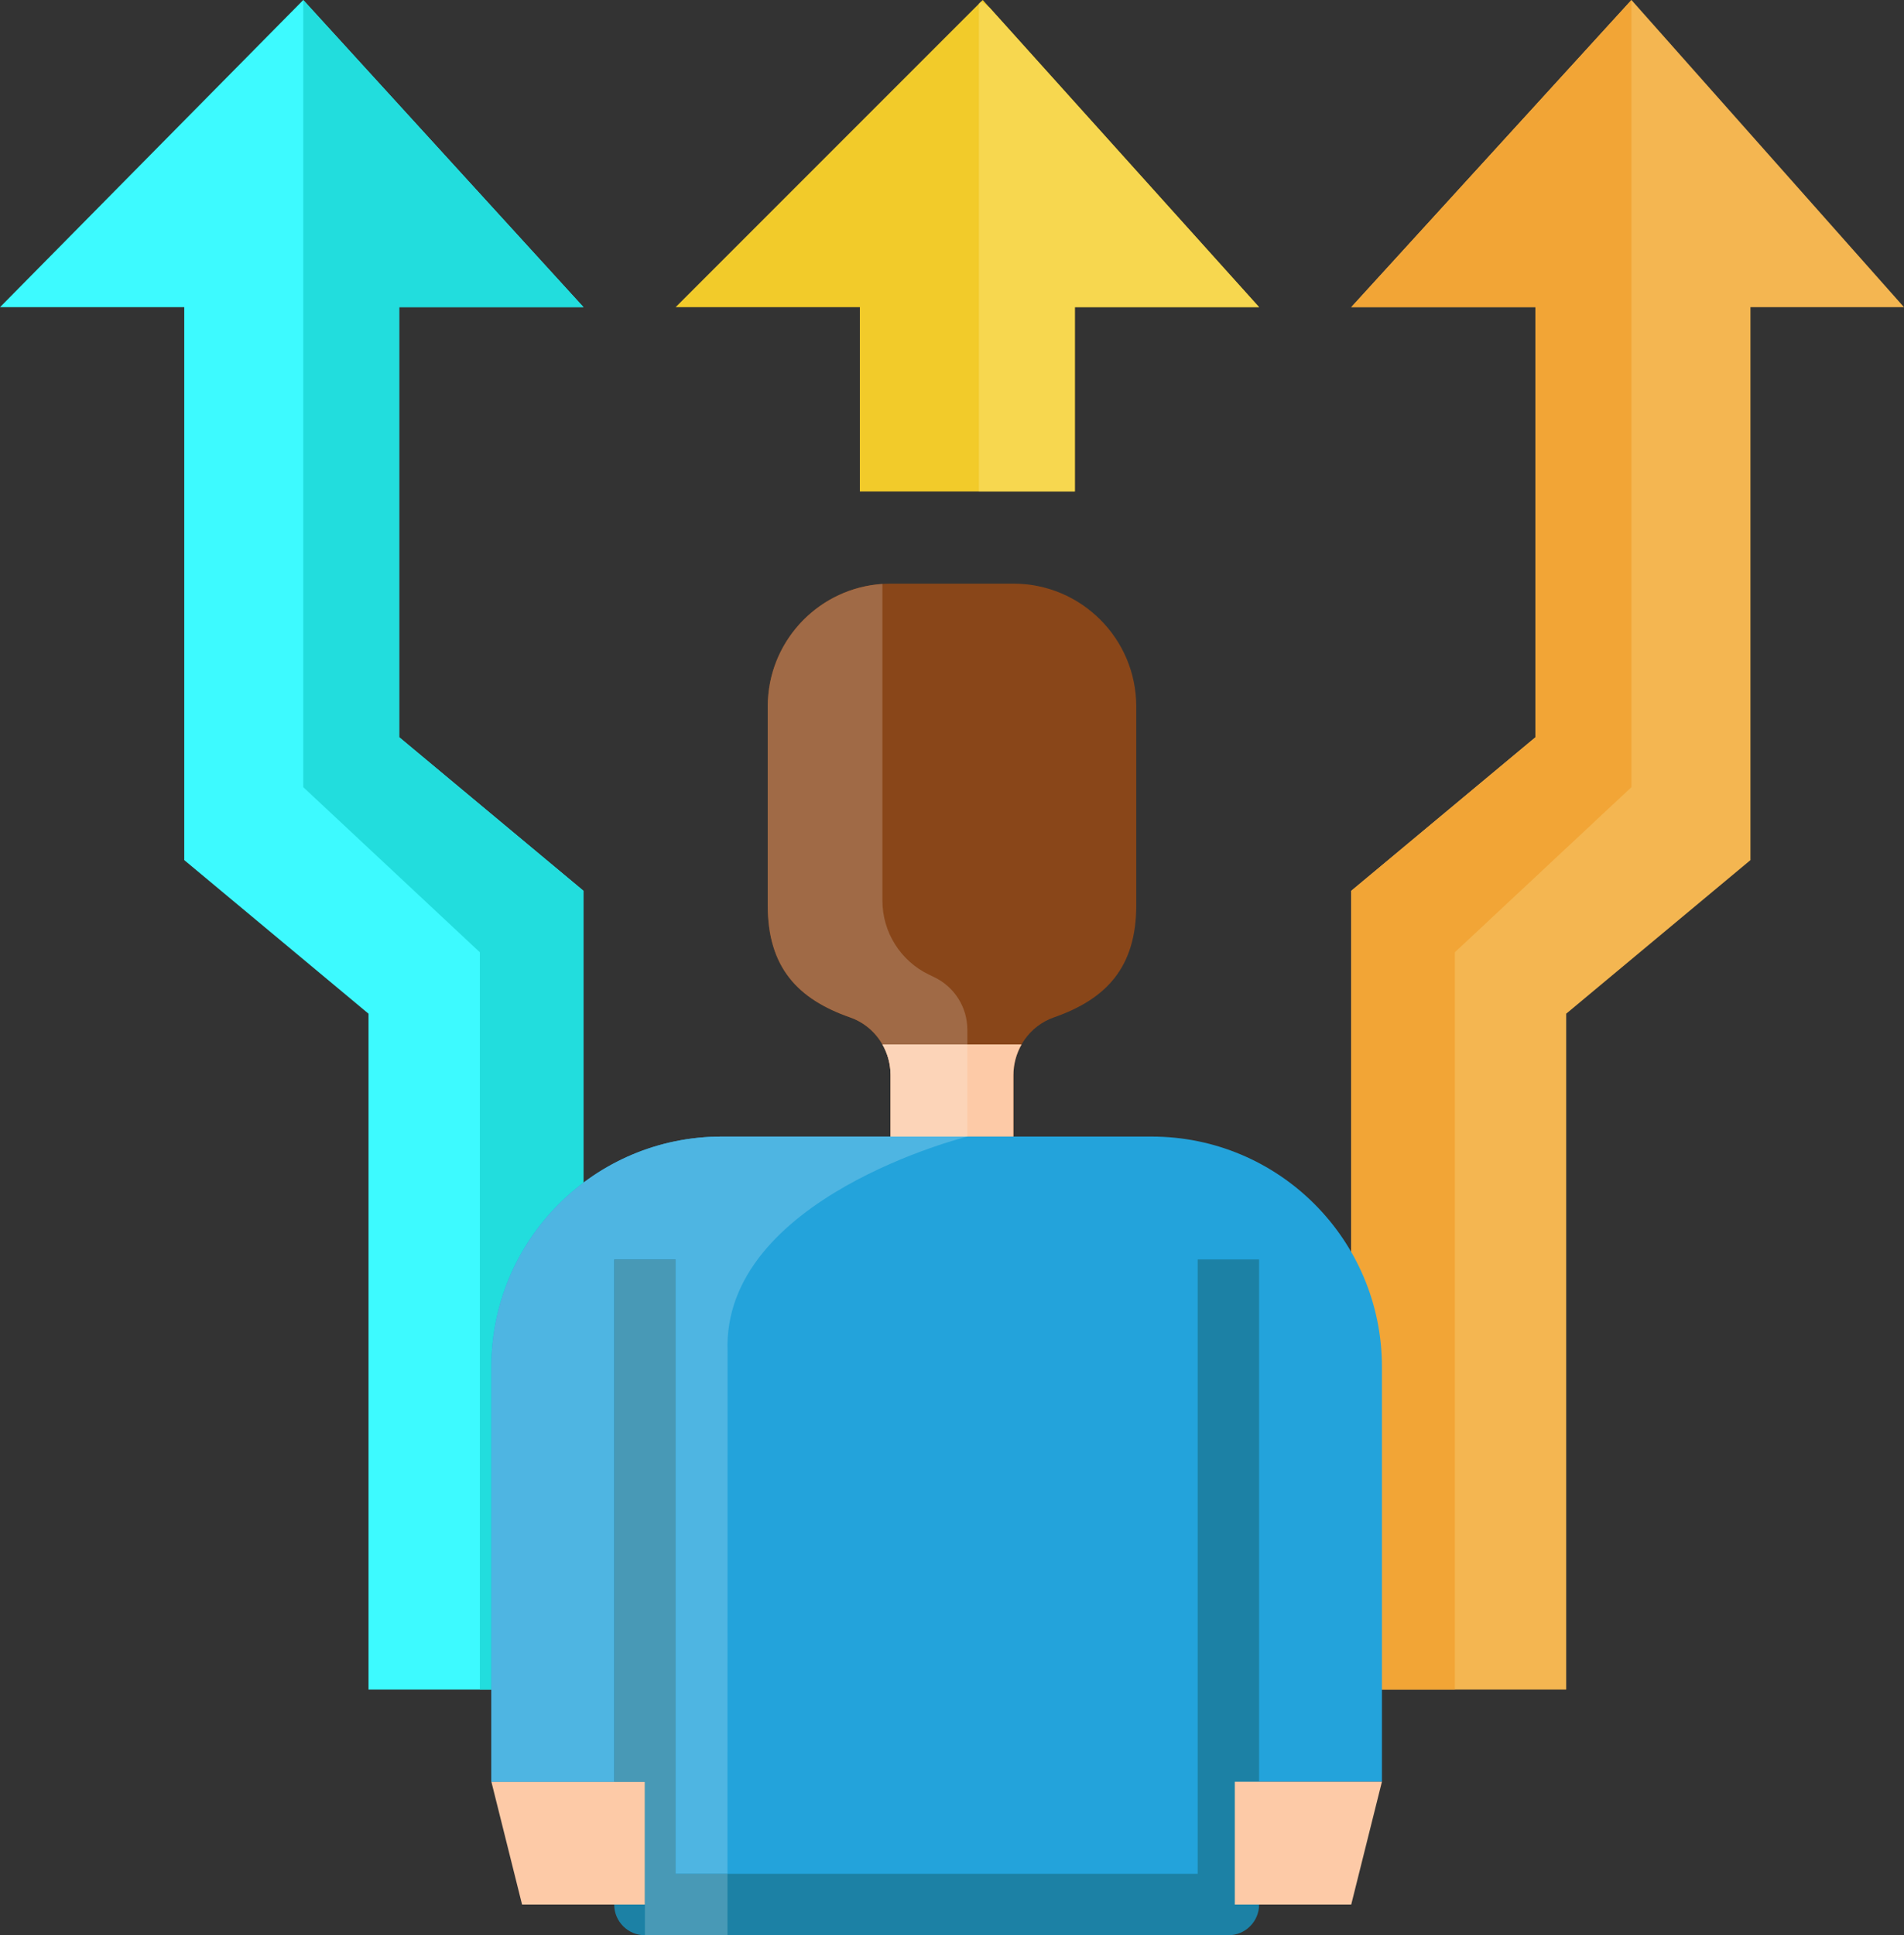 <?xml version="1.0" encoding="UTF-8"?><svg xmlns="http://www.w3.org/2000/svg" xmlns:xlink="http://www.w3.org/1999/xlink" height="504.0" preserveAspectRatio="xMidYMid meet" version="1.0" viewBox="8.0 8.0 496.0 504.0" width="496.0" zoomAndPan="magnify"><rect x="8.0" y="8.0" width="496.0" height="504.0" fill="#333333" stroke="none"/><g><g><path d="M 360 448 L 360 240 L 408 200 L 408 88 L 360 88 L 433 8 L 504 88 L 464 88 L 464 232 L 416 272 L 416 448 L 360 448" fill="#f4b651"/></g><g><path d="M 408 88 L 408 200 L 360 240 L 360 448 L 387 448 L 387 256 L 433 213 L 433 8 L 360 88 L 408 88" fill="#f2a536"/></g><g><path d="M 160 448 L 160 240 L 112 200 L 112 88 L 160 88 L 87 8 L 8 88 L 56 88 L 56 232 L 104 272 L 104 448 L 160 448" fill="#3dfaff"/></g><g><path d="M 133 256 L 133 448 L 160 448 L 160 240 L 112 200 L 112 88 L 160 88 L 87 8 L 87 213 L 133 256" fill="#2dd"/></g><g><path d="M 368 364 L 368 472 L 329.672 472 L 329.672 504 L 176 504 L 176 472 L 136 472 L 136 364 C 136 330.859 162.859 304 196 304 L 308 304 C 341.141 304 368 330.859 368 364" fill="#23a3db"/></g><g><path d="M 304 243.773 C 304 259.957 296.152 268.211 282.562 272.957 C 276.199 275.176 272 281.262 272 288 L 272 304 L 240 304 L 240 288 C 240 281.262 235.801 275.176 229.438 272.957 C 215.848 268.211 208 259.957 208 243.773 L 208 192 C 208 174.328 222.328 160 240 160 L 272 160 C 289.672 160 304 174.328 304 192 L 304 243.773" fill="#894619"/></g><g><path d="M 328 512 L 176 512 C 171.582 512 168 508.418 168 504 L 168 336 L 184 336 L 184 496 L 320 496 L 320 336 L 336 336 L 336 504 C 336 508.418 332.418 512 328 512" fill="#1c81a5"/></g><g><path d="M 176 472 L 176 504 L 144 504 L 136 472 L 176 472" fill="#fdcaa7"/></g><g><path d="M 368 472 L 360 504 L 329.672 504 L 329.672 472 L 368 472" fill="#fdcaa7"/></g><g><path d="M 232 136 L 232 88 L 184 88 L 264 8 L 336 88 L 288 88 L 288 136 L 232 136" fill="#f2cb2a"/></g><g><path d="M 240 288 L 240 304 L 272 304 L 272 288 C 272 285.133 272.77 282.383 274.133 280 L 237.867 280 C 239.23 282.383 240 285.133 240 288" fill="#fdcaa7"/></g><g><path d="M 197.512 496 L 184 496 L 184 336 L 168 336 L 168 472 L 136 472 L 136 364 C 136 330.863 162.863 304 196 304 L 260 304 C 260 304 196.035 319.879 197.535 360 L 197.512 472 L 197.512 496" fill="#4eb5e2"/></g><g><path d="M 197.512 512 L 176 512 L 176 472 L 168 472 L 168 336 L 184 336 L 184 496 L 197.512 496 L 197.512 512" fill="#4899b6"/></g><g><path d="M 208 192 C 208 191.984 208 191.965 208 191.949 C 208 191.969 208 191.984 208 192 M 208 191.934 C 208 191.922 208 191.91 208 191.898 C 208 191.91 208 191.922 208 191.934 M 208 191.883 C 208 191.871 208 191.859 208 191.848 C 208 191.859 208 191.871 208 191.883 M 208 191.828 C 208 191.816 208 191.809 208 191.797 C 208 191.809 208 191.816 208 191.828 M 208 191.777 C 208 191.766 208 191.758 208 191.746 C 208 191.758 208 191.766 208 191.777 M 208 191.727 C 208 191.715 208 191.703 208 191.695 C 208 191.703 208 191.715 208 191.727 M 208.004 191.672 C 208.004 191.664 208.004 191.652 208.004 191.645 C 208.004 191.656 208.004 191.66 208.004 191.672 M 208.004 191.621 C 208.004 191.613 208.004 191.605 208.004 191.594 C 208.004 191.602 208.004 191.613 208.004 191.621 M 208.004 191.57 C 208.004 191.562 208.004 191.555 208.004 191.543 C 208.004 191.551 208.004 191.562 208.004 191.57 M 208.004 191.52 C 208.004 191.512 208.004 191.504 208.004 191.492 C 208.004 191.504 208.004 191.512 208.004 191.52 M 208.004 191.469 C 208.004 191.461 208.004 191.453 208.004 191.441 C 208.004 191.453 208.004 191.461 208.004 191.469 M 208.004 191.418 C 208.004 191.41 208.008 191.402 208.008 191.395 C 208.004 191.402 208.004 191.41 208.004 191.418 M 208.008 191.367 C 208.008 191.359 208.008 191.352 208.008 191.344 C 208.008 191.352 208.008 191.359 208.008 191.367 M 208.008 191.316 C 208.008 191.309 208.008 191.301 208.008 191.293 C 208.008 191.301 208.008 191.309 208.008 191.316 M 208.008 191.266 C 208.008 191.258 208.008 191.25 208.008 191.242 C 208.008 191.25 208.008 191.258 208.008 191.266 M 208.008 191.215 C 208.012 191.207 208.012 191.199 208.012 191.191 C 208.012 191.199 208.012 191.207 208.008 191.215 M 208.012 191.164 C 208.012 191.156 208.012 191.152 208.012 191.145 C 208.012 191.152 208.012 191.156 208.012 191.164 M 208.012 191.113 C 208.012 191.105 208.012 191.102 208.012 191.094 C 208.012 191.102 208.012 191.105 208.012 191.113 M 208.012 191.062 C 208.016 191.059 208.016 191.051 208.016 191.047 C 208.016 191.055 208.016 191.059 208.012 191.062 M 208.016 191.012 C 208.016 191.008 208.016 191.004 208.016 191 C 208.016 191.004 208.016 191.008 208.016 191.012 M 208.016 190.961 C 208.016 190.957 208.016 190.953 208.016 190.949 C 208.016 190.953 208.016 190.961 208.016 190.961 M 208.02 190.91 L 208.02 190.91 M 208.039 190.371 L 208.039 190.371 M 208.043 190.324 L 208.043 190.32 L 208.043 190.324 M 208.047 190.273 L 208.047 190.273" fill="#fefeff"/></g><g><path d="M 260 280 L 237.875 280 C 236.035 276.781 233.094 274.23 229.438 272.957 C 215.848 268.211 208 259.957 208 243.773 L 208 192 C 208 191.984 208 191.969 208 191.949 C 208 191.941 208 191.938 208 191.934 C 208 191.922 208 191.91 208 191.898 C 208 191.895 208 191.887 208 191.883 C 208 191.871 208 191.859 208 191.848 C 208 191.84 208 191.836 208 191.828 C 208 191.816 208 191.809 208 191.797 C 208 191.789 208 191.781 208 191.777 C 208 191.766 208 191.758 208 191.746 C 208 191.738 208 191.73 208 191.727 C 208 191.715 208 191.703 208 191.695 C 208.004 191.688 208.004 191.68 208.004 191.672 C 208.004 191.66 208.004 191.656 208.004 191.645 C 208.004 191.637 208.004 191.629 208.004 191.621 C 208.004 191.613 208.004 191.602 208.004 191.594 C 208.004 191.586 208.004 191.578 208.004 191.57 C 208.004 191.562 208.004 191.551 208.004 191.543 C 208.004 191.535 208.004 191.527 208.004 191.52 C 208.004 191.512 208.004 191.504 208.004 191.492 C 208.004 191.484 208.004 191.477 208.004 191.469 C 208.004 191.461 208.004 191.453 208.004 191.441 C 208.004 191.434 208.004 191.426 208.004 191.418 C 208.004 191.41 208.004 191.402 208.008 191.395 C 208.008 191.387 208.008 191.375 208.008 191.367 C 208.008 191.359 208.008 191.352 208.008 191.344 C 208.008 191.336 208.008 191.324 208.008 191.316 C 208.008 191.309 208.008 191.301 208.008 191.293 C 208.008 191.285 208.008 191.273 208.008 191.266 C 208.008 191.258 208.008 191.25 208.008 191.242 C 208.008 191.234 208.008 191.227 208.008 191.215 C 208.012 191.207 208.012 191.199 208.012 191.191 C 208.012 191.184 208.012 191.176 208.012 191.164 C 208.012 191.156 208.012 191.152 208.012 191.145 C 208.012 191.133 208.012 191.121 208.012 191.113 C 208.012 191.105 208.012 191.102 208.012 191.094 C 208.012 191.086 208.012 191.074 208.012 191.062 C 208.016 191.059 208.016 191.055 208.016 191.047 C 208.016 191.035 208.016 191.023 208.016 191.012 C 208.016 191.008 208.016 191.004 208.016 191 C 208.016 190.988 208.016 190.977 208.016 190.961 C 208.016 190.961 208.016 190.953 208.016 190.949 C 208.016 190.938 208.02 190.926 208.02 190.91 C 208.023 190.73 208.031 190.551 208.039 190.371 C 208.043 190.352 208.043 190.34 208.043 190.324 L 208.043 190.32 C 208.043 190.305 208.047 190.289 208.047 190.273 C 208.906 174.109 221.762 161.141 237.867 160.078 L 237.867 242.52 C 237.867 250.758 242.59 258.27 250.02 261.836 L 251.387 262.492 C 256.652 265.02 260 270.344 260 276.184 L 260 280" fill="#a06a46"/></g><g><path d="M 260 304 L 240 304 L 240 288 C 240 287.988 240 287.977 240 287.965 C 240 287.961 240 287.953 240 287.949 C 240 287.941 240 287.934 240 287.926 C 240 287.922 240 287.914 240 287.91 C 240 287.902 240 287.898 240 287.891 C 240 287.887 240 287.879 240 287.871 C 240 287.867 240 287.863 240 287.859 C 240 287.852 240 287.84 240 287.832 C 240 287.832 240 287.832 240 287.828 C 239.969 285.023 239.211 282.336 237.875 280 L 260 280 L 260 304" fill="#fcd4b8"/></g><g><path d="M 288 88 L 336 88 L 265.797 9.996 L 263.586 8.414 L 263 9 L 263 136 L 288 136 L 288 88" fill="#f7d74f"/></g></g></svg>